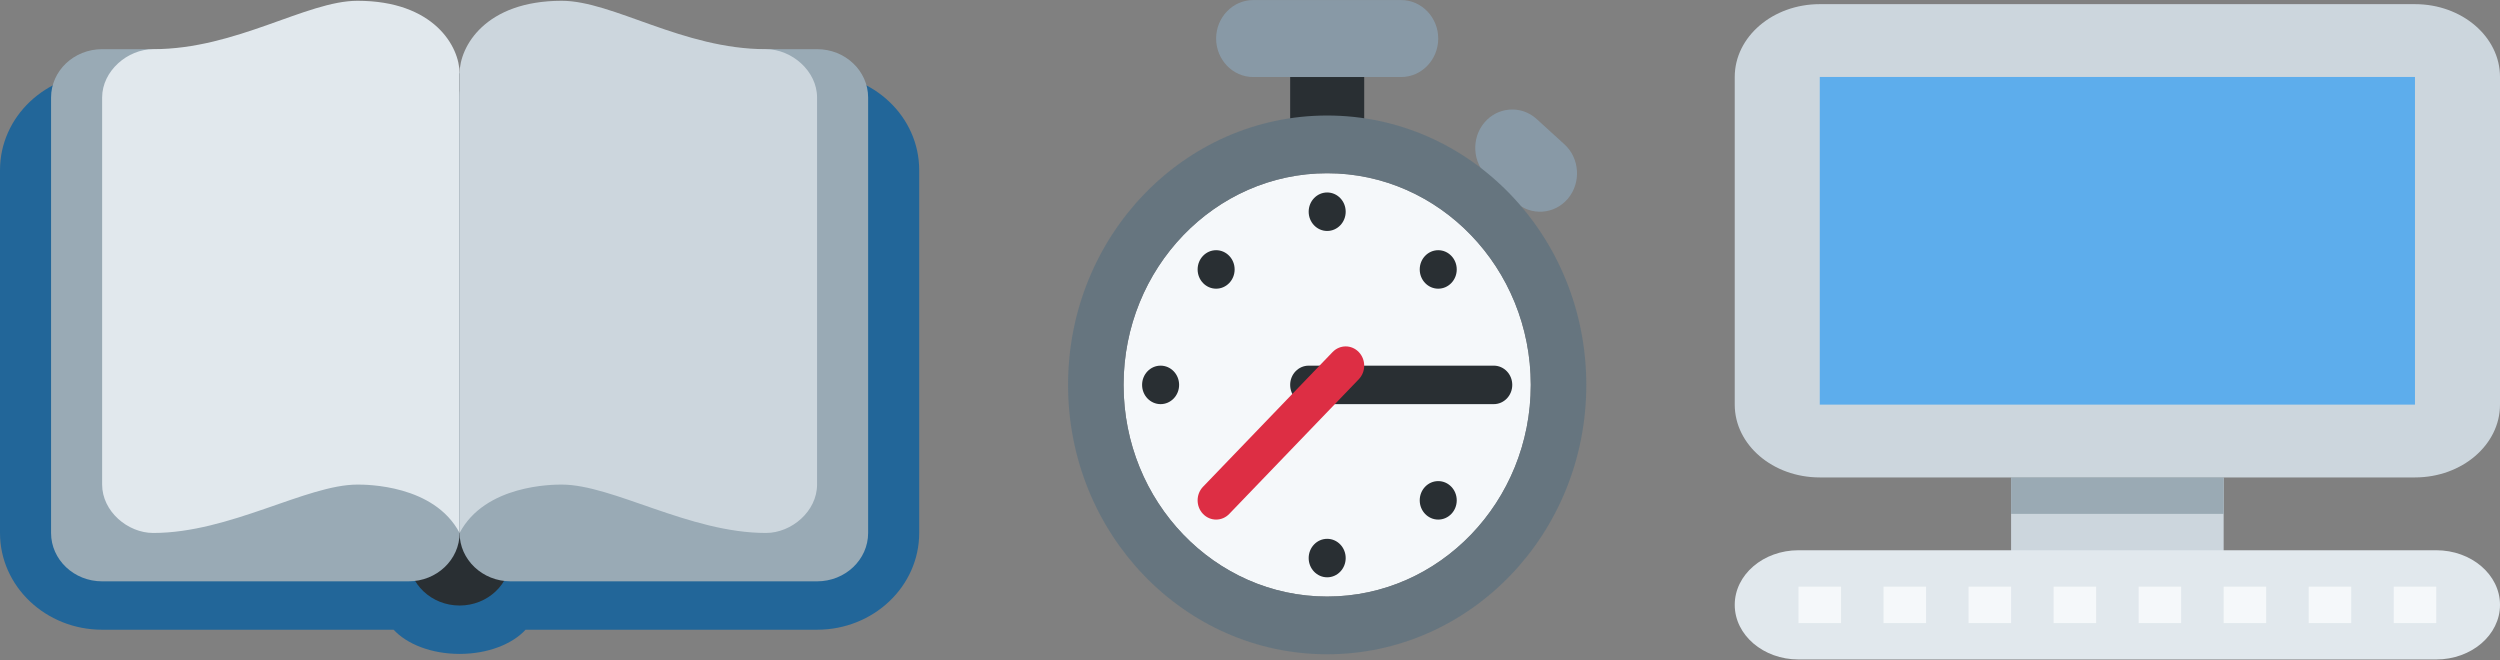 <?xml version="1.0" encoding="UTF-8" standalone="no"?>
<svg xmlns:inkscape="http://www.inkscape.org/namespaces/inkscape" xmlns:sodipodi="http://sodipodi.sourceforge.net/DTD/sodipodi-0.dtd" xmlns="http://www.w3.org/2000/svg" xmlns:svg="http://www.w3.org/2000/svg" width="40.927mm" height="10.809mm" viewBox="0 0 40.927 10.809" version="1.1" id="svg1" xml:space="preserve" inkscape:version="1.4 (e7c3feb1, 2024-10-09)" sodipodi:docname="LogoLeserate.svg">
  <rect x="0" y="0" width="40.927" height="10.809" fill="#808080" stroke="none"/>
  <defs id="defs1"></defs>
  <g inkscape:label="Ebene 1" inkscape:groupmode="layer" id="layer1" transform="translate(-67.711,-39.697)">
    <g id="g1" transform="matrix(0.418,0,0,0.396,67.711,38.126)">
      <path fill="#226699" d="M 32,7 H 4 C 1.791,7 0,8.791 0,11 v 15 c 0,2.209 1.791,4 4,4 h 11.416 c 0.52,0.596 1.477,1 2.584,1 1.107,0 2.065,-0.404 2.584,-1 H 32 c 2.209,0 4,-1.791 4,-4 V 11 C 36,8.791 34.209,7 32,7 Z" id="path1"></path>
      <path fill="#292f33" d="m 20,27 c 0,1.104 -0.896,2 -2,2 -1.104,0 -2,-0.896 -2,-2 V 9 c 0,-1.104 0.896,-2 2,-2 1.104,0 2,0.896 2,2 z" id="path2"></path>
      <path fill="#99aab5" d="m 18,26 c 0,1.104 -0.896,2 -2,2 H 4 C 2.896,28 2,27.104 2,26 V 8 C 2,6.896 2.896,6 4,6 h 12 c 1.104,0 2,0.896 2,2 z" id="path3"></path>
      <path fill="#e1e8ed" d="M 18,26 C 17.001,24.002 14.343,24 14,24 12,24 9,26 6,26 5,26 4,25.104 4,24 V 8 C 4,6.896 5,6 6,6 c 3.255,0 6,-2 8,-2 3,0 4,1.896 4,3 z" id="path4"></path>
      <path fill="#99aab5" d="m 34,26 c 0,1.104 -0.896,2 -2,2 H 20 c -1.104,0 -2,-0.896 -2,-2 V 8 c 0,-1.104 0.896,-2 2,-2 h 12 c 1.104,0 2,0.896 2,2 z" id="path5"></path>
      <path fill="#ccd6dd" d="m 18,26 c 0.999,-1.998 3.657,-2 4,-2 2,0 5,2 8,2 1,0 2,-0.896 2,-2 V 8 C 32,6.896 31,6 30,6 26.744,6 24,4 22,4 19,4 18,5.896 18,7 Z" id="path6"></path>
    </g>
    <g id="g2" transform="matrix(0.303,0,0,0.315,83.984,39.383)">
      <path fill="#292f33" d="m 16,5 h 4 v 3 h -4 z" id="path1-9"></path>
      <path fill="#8899a6" d="m 22,1 h -8 c -1.1,0 -2,0.9 -2,2 0,1.1 0.9,2 2,2 h 8 C 23.1,5 24,4.1 24,3 24,1.9 23.1,1 22,1 Z M 28.184,11.507 26.68,10.189 C 25.853,9.464 25.769,8.194 26.494,7.367 27.219,6.54 28.489,6.456 29.316,7.181 l 1.504,1.318 c 0.827,0.725 0.911,1.995 0.186,2.822 -0.725,0.827 -1.995,0.911 -2.822,0.186 z" id="path2-3"></path>
      <circle fill="#f5f8fa" cx="18" cy="21" r="11" id="circle2"></circle>
      <path fill="#66757f" d="M 18,7 C 10.268,7 4,13.268 4,21 4,28.732 10.268,35 18,35 25.732,35 32,28.732 32,21 32,13.268 25.732,7 18,7 Z m 0,25 C 11.935,32 7,27.065 7,21 7,14.935 11.935,10 18,10 c 6.065,0 11,4.935 11,11 0,6.065 -4.935,11 -11,11 z" id="path3-8"></path>
      <path fill="#292f33" d="M 27,22 H 17 c -0.552,0 -1,-0.447 -1,-1 0,-0.553 0.448,-1 1,-1 h 10 c 0.553,0 1,0.447 1,1 0,0.553 -0.447,1 -1,1 z" id="path4-0"></path>
      <circle fill="#292f33" cx="18" cy="12" r="1" id="circle4"></circle>
      <circle fill="#292f33" cx="18" cy="30" r="1" id="circle5"></circle>
      <circle fill="#292f33" cx="12" cy="15" r="1" id="circle6"></circle>
      <circle fill="#292f33" cx="24" cy="27" r="1" id="circle7"></circle>
      <circle fill="#292f33" cx="9" cy="21" r="1" id="circle8"></circle>
      <circle fill="#292f33" cx="24" cy="15" r="1" id="circle9"></circle>
      <path fill="#dd2e44" d="m 12,28 c -0.256,0 -0.512,-0.098 -0.707,-0.293 -0.391,-0.391 -0.391,-1.023 0,-1.414 l 7,-7 c 0.391,-0.391 1.023,-0.391 1.414,0 0.391,0.391 0.391,1.023 0,1.414 l -7,7 C 12.512,27.902 12.256,28 12,28 Z" id="path9"></path>
    </g>
    <g id="g3" transform="matrix(0.348,0,0,0.298,96.11,39.765)">
      <path fill="#ccd6dd" d="m 36,22 c 0,2.209 -1.791,4 -4,4 H 4 C 1.791,26 0,24.209 0,22 V 4 C 0,1.791 1.791,0 4,0 h 28 c 2.209,0 4,1.791 4,4 z" id="path1-2"></path>
      <path fill="#5dadec" d="M 4,4 H 32 V 22 H 4 Z" id="path2-4"></path>
      <path fill="#ccd6dd" d="m 13,26 h 10 v 6 H 13 Z" id="path3-83"></path>
      <path fill="#9aaab4" d="m 13,26 h 10 v 2 H 13 Z" id="path4-9"></path>
      <path fill="#e1e8ed" d="m 36,33 c 0,-1.657 -1.343,-3 -3,-3 H 3 c -1.657,0 -3,1.343 -3,3 0,1.657 1.343,3 3,3 h 30 c 1.657,0 3,-1.343 3,-3 z" id="path5-0"></path>
      <path fill="#f5f8fa" d="m 3,32 h 2 v 2 H 3 Z m 4,0 h 2 v 2 H 7 Z m 4,0 h 2 v 2 h -2 z m 4,0 h 2 v 2 h -2 z m 4,0 h 2 v 2 h -2 z m 4,0 h 2 v 2 h -2 z m 4,0 h 2 v 2 h -2 z m 4,0 h 2 v 2 h -2 z" id="path6-5"></path>
    </g>
  </g>
</svg>
